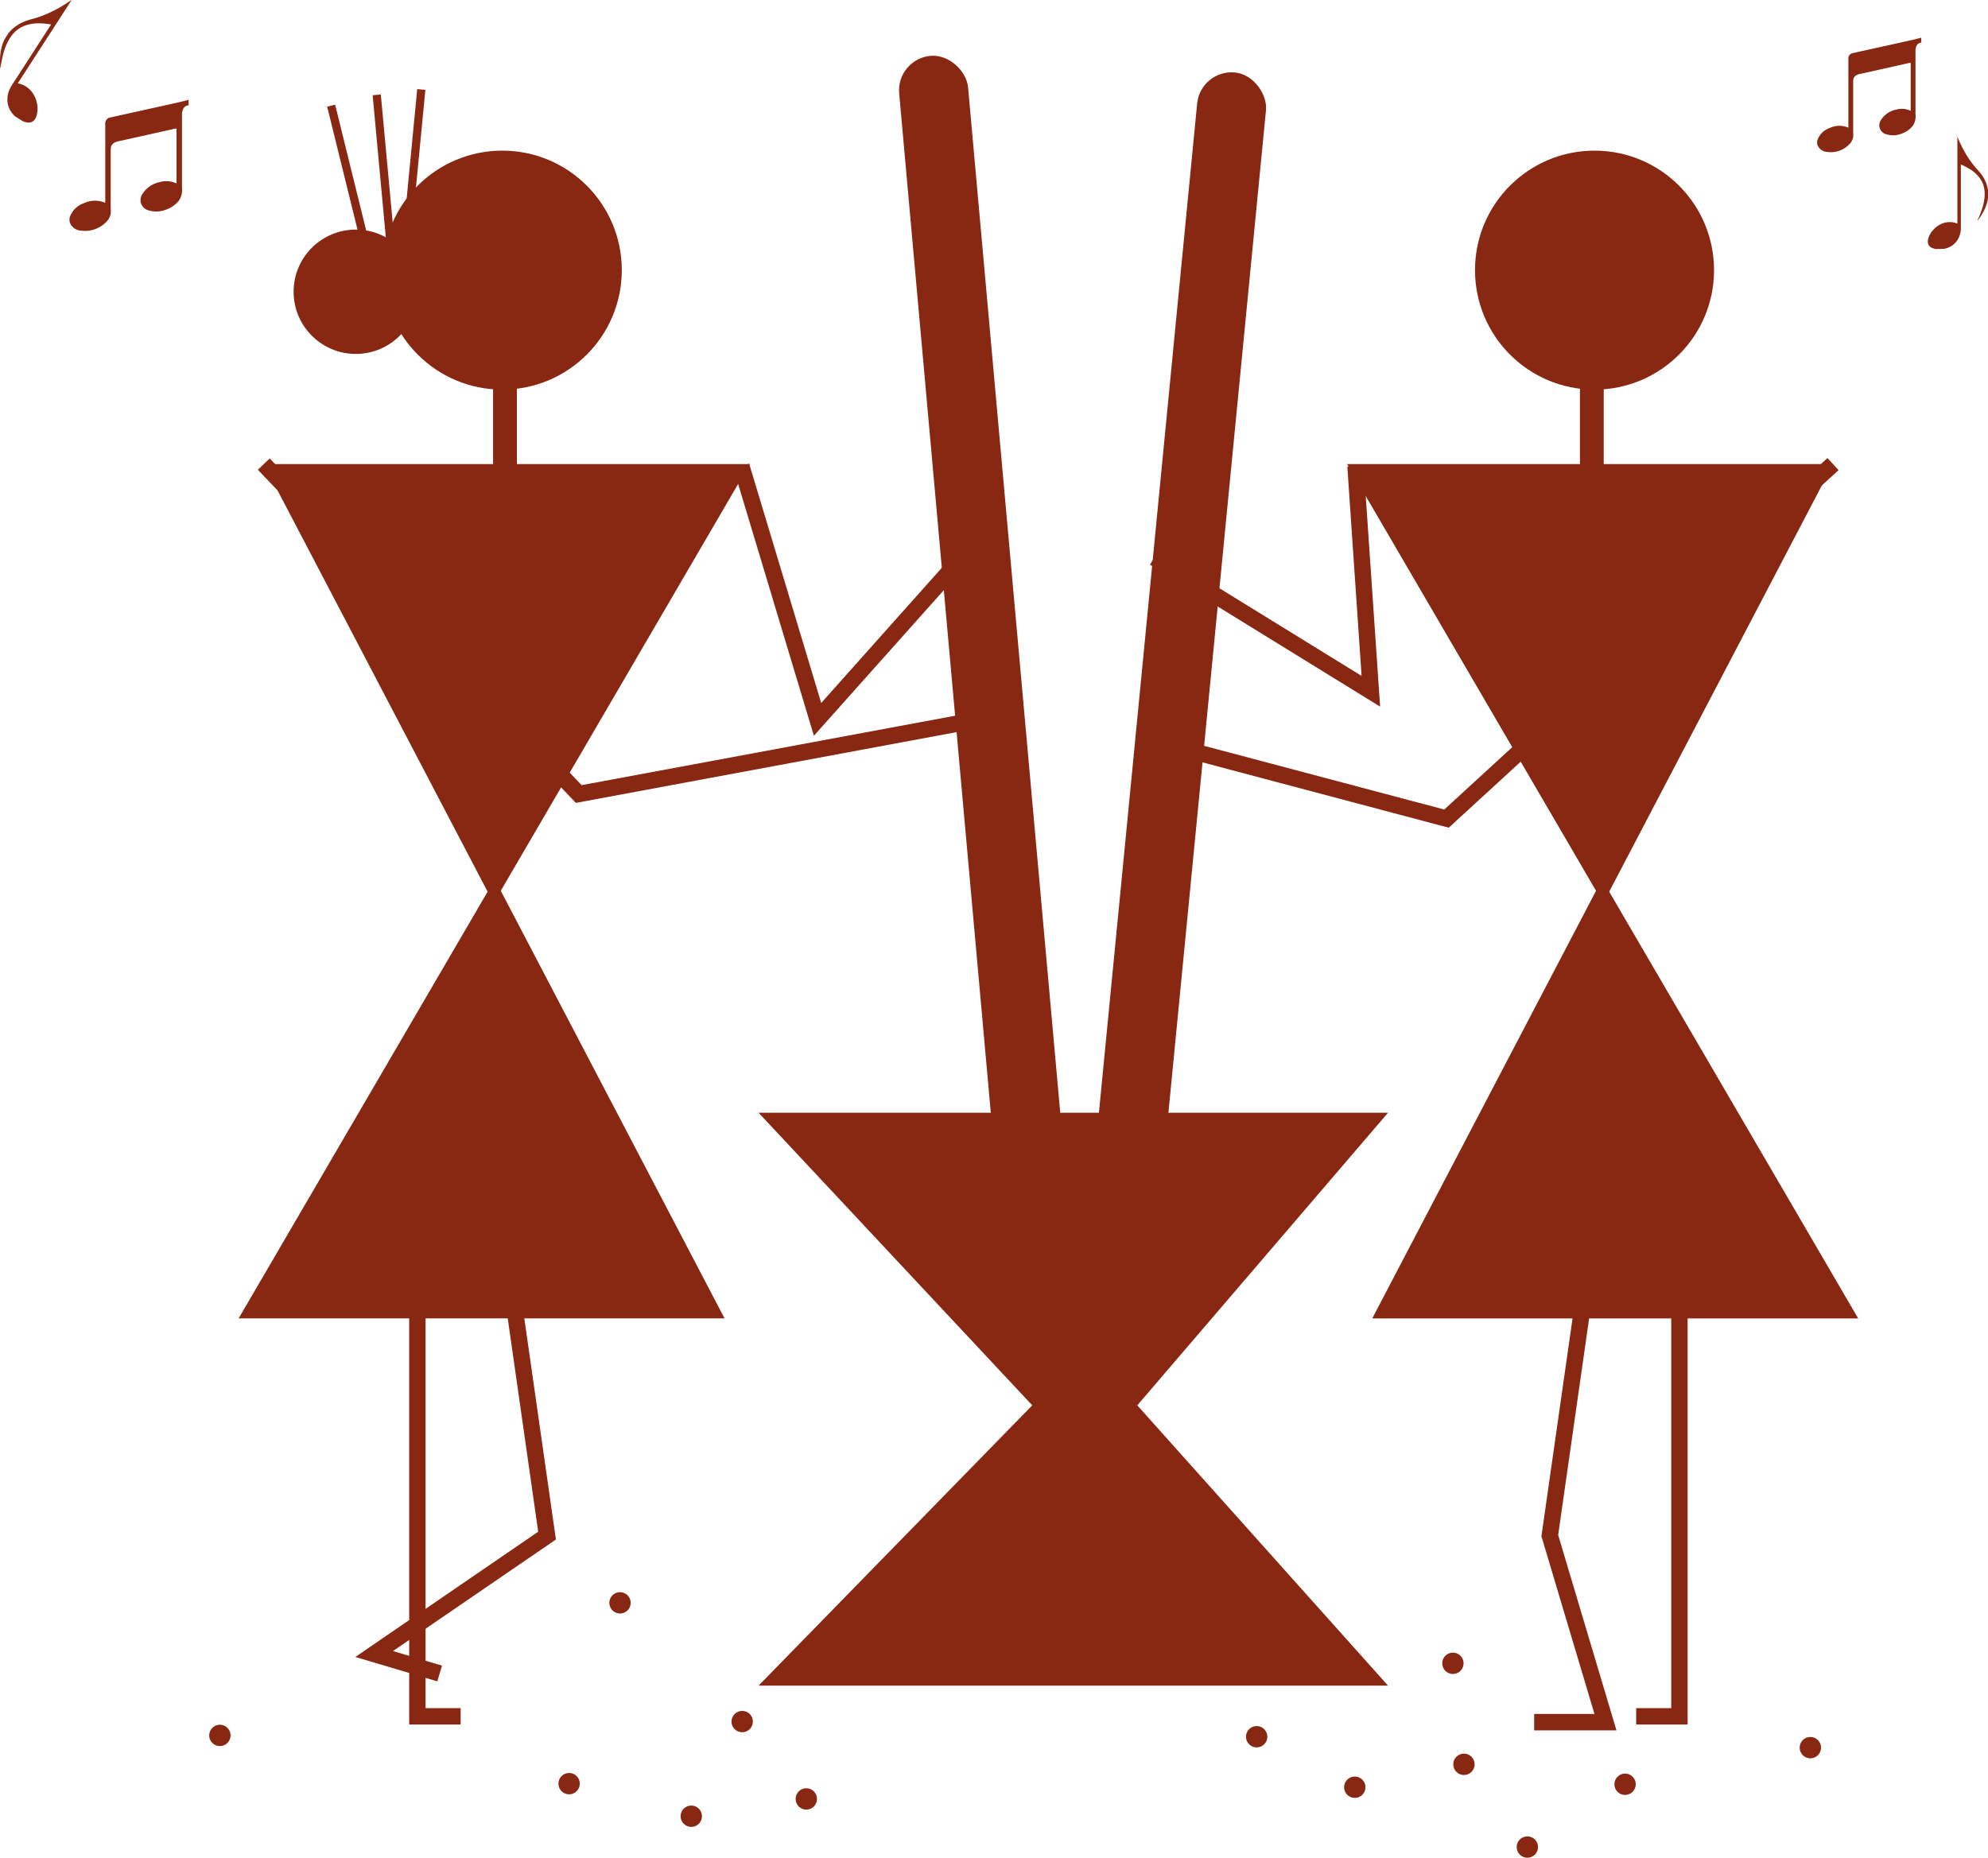 <svg viewBox="0 0 170.604 159.458" height="159.458" width="170.604" xmlns="http://www.w3.org/2000/svg">
  <g transform="translate(-571.953 -364.194)" data-sanitized-data-name="Group 131383" data-name="Group 131383" id="Group_131383">
    <g transform="translate(592.43 371.841)" data-sanitized-data-name="Group 211" data-name="Group 211" id="Group_211">
      <circle fill="#882712" transform="translate(12.371 5.283)" r="10.256" cy="10.256" cx="10.256" data-sanitized-data-name="Ellipse 7" data-name="Ellipse 7" id="Ellipse_7"></circle>
      <circle fill="#882712" transform="translate(4.72 12.06)" r="5.336" cy="5.336" cx="5.336" data-sanitized-data-name="Ellipse 8" data-name="Ellipse 8" id="Ellipse_8"></circle>
      <rect fill="#882712" transform="translate(21.839 24.393)" height="9.096" width="2.042" data-sanitized-data-name="Rectangle 81" data-name="Rectangle 81" id="Rectangle_81"></rect>
      <path fill="#882712" transform="translate(-601.97 -388.629)" d="M604.131,420.819h41.7L623.851,458.5Z" data-sanitized-data-name="Path 299" data-name="Path 299" id="Path_299"></path>
      <path fill="#882712" transform="translate(-601.059 -403.649)" d="M642.761,509.166h-41.7l21.983-37.684Z" data-sanitized-data-name="Path 300" data-name="Path 300" id="Path_300"></path>
      <path fill="#882712" transform="translate(-607.228 -418.199)" d="M626.282,558.577h-4.416V520.56h1.407V557.17h3.009Z" data-sanitized-data-name="Path 301" data-name="Path 301" id="Path_301"></path>
      <path fill="#882712" transform="translate(-605.28 -418.63)" d="M622.333,555.3l-7.037-2.092,15.693-10.751L628.1,522.212l1.393-.2,3.016,21.114L618.526,552.7l4.207,1.251Z" data-sanitized-data-name="Path 302" data-name="Path 302" id="Path_302"></path>
      <path fill="#882712" transform="translate(-601.756 -388.424)" d="M630.7,449.693,603.408,421.1l1.018-.972,26.768,28.042,34.6-6.433.257,1.383Z" data-sanitized-data-name="Path 303" data-name="Path 303" id="Path_303"></path>
      <path fill="#882712" transform="translate(-618.954 -388.617)" d="M668.323,444.123l-6.9-22.94,1.347-.406,6.18,20.533,10.71-12.008,1.05.937Z" data-sanitized-data-name="Path 304" data-name="Path 304" id="Path_304"></path>
      <path fill="#882712" transform="translate(8.084 1.457)" d="M3.929,17.94-.485.049.2-.12,4.612,17.772Z" data-sanitized-data-name="Line 26" data-name="Line 26" id="Line_26"></path>
      <path fill="#882712" transform="translate(12.003 0.509)" d="M1.2,18.369-.5.019.2-.046,1.9,18.3Z" data-sanitized-data-name="Line 27" data-name="Line 27" id="Line_27"></path>
      <path fill="#882712" transform="translate(14.06 0.048)" d="M.2,18.363-.5,18.3,1.267-.048l.7.067Z" data-sanitized-data-name="Line 28" data-name="Line 28" id="Line_28"></path>
    </g>
    <g transform="translate(669.897 377.124)" data-sanitized-data-name="Group 212" data-name="Group 212" id="Group_212">
      <circle fill="#882712" transform="translate(28.637)" r="10.256" cy="10.256" cx="10.256" data-sanitized-data-name="Ellipse 9" data-name="Ellipse 9" id="Ellipse_9"></circle>
      <rect fill="#882712" transform="translate(39.682 28.207) rotate(180)" height="9.096" width="2.042" data-sanitized-data-name="Rectangle 82" data-name="Rectangle 82" id="Rectangle_82"></rect>
      <path fill="#882712" transform="translate(-718.612 -393.912)" d="M777.971,420.819h-41.7L758.251,458.5Z" data-sanitized-data-name="Path 305" data-name="Path 305" id="Path_305"></path>
      <path fill="#882712" transform="translate(-719.522 -408.931)" d="M739.341,509.166h41.7l-21.983-37.684Z" data-sanitized-data-name="Path 306" data-name="Path 306" id="Path_306"></path>
      <path fill="#882712" transform="translate(-729.066 -423.482)" d="M775.949,558.577h-4.416V557.17h3.009V520.56h1.407Z" data-sanitized-data-name="Path 307" data-name="Path 307" id="Path_307"></path>
      <path fill="#882712" transform="translate(-725.377 -423.913)" d="M766.153,559.509h-7.064V558.1h5.176l-4.552-15.255.022-.153,2.955-20.682,1.393.2-2.933,20.529Z" data-sanitized-data-name="Path 308" data-name="Path 308" id="Path_308"></path>
      <path fill="#882712" transform="translate(-711.171 -393.693)" d="M737.554,451.808l-26.383-7,.361-1.36,25.638,6.8,32.885-30.168.951,1.037Z" data-sanitized-data-name="Path 309" data-name="Path 309" id="Path_309"></path>
      <path fill="#882712" transform="translate(-711.483 -393.965)" d="M731.976,441.687l-19.753-12.181.739-1.2,17.425,10.745-1.224-17.96,1.4-.1Z" data-sanitized-data-name="Path 310" data-name="Path 310" id="Path_310"></path>
    </g>
    <rect fill="#882712" transform="translate(648.852 369.254) rotate(-5.135)" rx="2.967" height="95.81" width="5.935" data-sanitized-data-name="Rectangle 83" data-name="Rectangle 83" id="Rectangle_83"></rect>
    <rect fill="#882712" transform="translate(674.976 370.128) rotate(5.558)" rx="2.967" height="95.81" width="5.935" data-sanitized-data-name="Rectangle 84" data-name="Rectangle 84" id="Rectangle_84"></rect>
    <path fill="#882712" transform="translate(-27.433 -40.25)" d="M664.486,499.957H718.5L696.985,525.07,718.5,549.128H664.486L687.97,525.07Z" data-sanitized-data-name="Path 311" data-name="Path 311" id="Path_311"></path>
    <g transform="translate(589.905 500.855)" data-sanitized-data-name="Group 213" data-name="Group 213" id="Group_213">
      <circle fill="#882712" transform="translate(40.454 18.317)" r="0.917" cy="0.917" cx="0.917" data-sanitized-data-name="Ellipse 10" data-name="Ellipse 10" id="Ellipse_10"></circle>
      <circle fill="#882712" transform="translate(44.823 10.192)" r="0.917" cy="0.917" cx="0.917" data-sanitized-data-name="Ellipse 11" data-name="Ellipse 11" id="Ellipse_11"></circle>
      <circle fill="#882712" transform="translate(50.326 16.832)" r="0.917" cy="0.917" cx="0.917" data-sanitized-data-name="Ellipse 12" data-name="Ellipse 12" id="Ellipse_12"></circle>
      <circle fill="#882712" transform="translate(29.971 15.521)" r="0.917" cy="0.917" cx="0.917" data-sanitized-data-name="Ellipse 13" data-name="Ellipse 13" id="Ellipse_13"></circle>
      <circle fill="#882712" transform="translate(34.34)" r="0.917" cy="0.917" cx="0.917" data-sanitized-data-name="Ellipse 14" data-name="Ellipse 14" id="Ellipse_14"></circle>
      <circle fill="#882712" transform="translate(0 11.38)" r="0.917" cy="0.917" cx="0.917" data-sanitized-data-name="Ellipse 15" data-name="Ellipse 15" id="Ellipse_15"></circle>
      <circle fill="#882712" transform="translate(106.762 13.862)" r="0.917" cy="0.917" cx="0.917" data-sanitized-data-name="Ellipse 16" data-name="Ellipse 16" id="Ellipse_16"></circle>
      <circle fill="#882712" transform="translate(97.395 15.828)" r="0.917" cy="0.917" cx="0.917" data-sanitized-data-name="Ellipse 17" data-name="Ellipse 17" id="Ellipse_17"></circle>
      <circle fill="#882712" transform="translate(105.815 5.191)" r="0.917" cy="0.917" cx="0.917" data-sanitized-data-name="Ellipse 18" data-name="Ellipse 18" id="Ellipse_18"></circle>
      <circle fill="#882712" transform="translate(120.59 15.573)" r="0.917" cy="0.917" cx="0.917" data-sanitized-data-name="Ellipse 19" data-name="Ellipse 19" id="Ellipse_19"></circle>
      <circle fill="#882712" transform="translate(136.49 12.43)" r="0.917" cy="0.917" cx="0.917" data-sanitized-data-name="Ellipse 20" data-name="Ellipse 20" id="Ellipse_20"></circle>
      <circle fill="#882712" transform="translate(88.974 11.493)" r="0.917" cy="0.917" cx="0.917" data-sanitized-data-name="Ellipse 21" data-name="Ellipse 21" id="Ellipse_21"></circle>
      <circle fill="#882712" transform="translate(112.204 20.963)" r="0.917" cy="0.917" cx="0.917" data-sanitized-data-name="Ellipse 22" data-name="Ellipse 22" id="Ellipse_22"></circle>
    </g>
    <g transform="translate(727.908 367.447)" id="Fr87Y5">
      <g data-sanitized-data-name="Group 214" data-name="Group 214" id="Group_214">
        <path fill="#882712" transform="translate(-793.628 -368.818)" d="M802.554,369.217a.5.5,0,0,0-.442.359,1.077,1.077,0,0,0-.057.414q0,2.7,0,5.406a1.44,1.44,0,0,1-.222.954,2.071,2.071,0,0,1-.943.677,1.974,1.974,0,0,1-1.309.072.8.8,0,0,1-.474-1.257,2,2,0,0,1,1.3-.87,1.729,1.729,0,0,1,1.152.073c.106.049.085-.017.085-.073V372.9c0-.612,0-1.223,0-1.835,0-.086,0-.123-.111-.1q-2.117.478-4.237.945a1.225,1.225,0,0,0-.291.1.5.5,0,0,0-.291.442c0,.066-.008.132-.008.2q0,2.152,0,4.3a2.1,2.1,0,0,1,0,.37,1.175,1.175,0,0,1-.366.661,2.191,2.191,0,0,1-1.857.623.923.923,0,0,1-.867-.694v-.248a1.691,1.691,0,0,1,1.088-1.117,1.941,1.941,0,0,1,1.592-.023v-4.97c0-.306,0-.612,0-.917a.458.458,0,0,1,.409-.516q.471-.109.941-.212c1.243-.275,2.487-.547,3.729-.827.374-.084.749-.158,1.116-.27.038-.007.053,0,.051.047C802.552,368.983,802.554,369.1,802.554,369.217Z" data-sanitized-data-name="Path 312" data-name="Path 312" id="Path_312"></path>
      </g>
    </g>
    <g transform="translate(577.921 372.774)" data-sanitized-data-name="Fr87Y5" data-name="Fr87Y5" id="Fr87Y5-2">
      <g transform="translate(0)" data-sanitized-data-name="Group 215" data-name="Group 215" id="Group_215">
        <path fill="#882712" transform="translate(-580.436 -376.39)" d="M590.658,376.846a.568.568,0,0,0-.507.411,1.233,1.233,0,0,0-.065.475q0,3.1,0,6.19a1.655,1.655,0,0,1-.255,1.093,2.374,2.374,0,0,1-1.08.775,2.259,2.259,0,0,1-1.5.083.913.913,0,0,1-.543-1.439,2.286,2.286,0,0,1,1.494-1,1.981,1.981,0,0,1,1.318.084c.122.056.1-.02.1-.084q0-1.186,0-2.371c0-.7,0-1.4,0-2.1,0-.1,0-.14-.127-.112q-2.425.547-4.852,1.081a1.388,1.388,0,0,0-.333.118.568.568,0,0,0-.333.506c0,.075-.008.151-.008.227q0,2.463,0,4.926a2.372,2.372,0,0,1,.006.424,1.345,1.345,0,0,1-.419.757,2.512,2.512,0,0,1-2.128.714,1.058,1.058,0,0,1-.992-.794v-.284a1.937,1.937,0,0,1,1.245-1.279,2.223,2.223,0,0,1,1.823-.025v-5.691c0-.35,0-.7,0-1.051a.524.524,0,0,1,.469-.591q.538-.125,1.078-.243c1.423-.316,2.848-.627,4.27-.947.428-.1.858-.182,1.278-.31.044-.008.06,0,.058.054C590.653,376.579,590.658,376.713,590.658,376.846Z" data-sanitized-data-name="Path 313" data-name="Path 313" id="Path_313"></path>
      </g>
    </g>
    <g transform="translate(571.953 364.194)" id="uhRY6D">
      <g data-sanitized-data-name="Group 216" data-name="Group 216" id="Group_216">
        <path fill="#882712" transform="translate(-571.953 -364.194)" d="M573.93,374.61a1.931,1.931,0,0,0,.338.089.649.649,0,0,0,.594-.162.976.976,0,0,0,.218-.379,2.111,2.111,0,0,0,.056-1.03,2.4,2.4,0,0,0-.331-.876,1.987,1.987,0,0,0-.542-.576,1.954,1.954,0,0,0-.729-.318c-.043-.009-.052-.019-.025-.06q.266-.405.529-.813c.186-.288.37-.578.557-.865.133-.208.269-.413.4-.62l.4-.618c.134-.207.269-.412.4-.619s.264-.412.4-.618.269-.412.4-.619.266-.415.4-.622.269-.413.4-.62l.4-.621c.089-.138.179-.275.269-.413a.143.143,0,0,0,.025-.056l-.166.111c-.283.194-.575.374-.872.544a10.884,10.884,0,0,1-1.126.559,8.981,8.981,0,0,1-.9.329c-.267.081-.539.14-.8.235a3.782,3.782,0,0,0-.951.5,3.09,3.09,0,0,0-.509.469.977.977,0,0,0-.1.125c-.074.118-.149.236-.227.352a2.473,2.473,0,0,0-.289.641,4.106,4.106,0,0,0-.179.939,5.647,5.647,0,0,0,0,.919.627.627,0,0,0,.022.156c.01-.071.021-.143.031-.214a8.455,8.455,0,0,1,.216-1.066,5.2,5.2,0,0,1,.327-.9,3.626,3.626,0,0,1,.4-.661,2.527,2.527,0,0,1,1.182-.858,3.457,3.457,0,0,1,1.2-.177,6.114,6.114,0,0,1,.969.094l.02.006-.281.435-.566.877-.562.869-.561.87-.562.869-.561.87c-.111.173-.229.341-.331.518a2.151,2.151,0,0,0-.317,1.329,1.909,1.909,0,0,0,.476,1.066c.05.058.1.112.155.168Z" data-sanitized-data-name="Path 314" data-name="Path 314" id="Path_314"></path>
      </g>
    </g>
    <g transform="translate(737.393 375.955)" data-sanitized-data-name="uhRY6D" data-name="uhRY6D" id="uhRY6D-2">
      <g data-sanitized-data-name="Group 217" data-name="Group 217" id="Group_217">
        <path fill="#882712" transform="translate(-807.111 -380.911)" d="M807.775,390.525a1.694,1.694,0,0,1-.291-.094.567.567,0,0,1-.359-.4.841.841,0,0,1,.018-.381,1.85,1.85,0,0,1,.447-.783,2.105,2.105,0,0,1,.656-.486,1.734,1.734,0,0,1,.67-.167,1.711,1.711,0,0,1,.685.111c.037.014.047.011.046-.032,0-.283,0-.565,0-.847,0-.3,0-.6,0-.9,0-.215,0-.43,0-.645s0-.427,0-.641,0-.43,0-.645,0-.427,0-.64,0-.431,0-.645,0-.431,0-.645,0-.43,0-.645,0-.43,0-.645c0-.143,0-.286,0-.43a.131.131,0,0,1,.008-.053c.023.053.047.106.07.16.115.276.245.547.383.812a9.451,9.451,0,0,0,.562.943,7.923,7.923,0,0,0,.507.668c.157.186.329.357.477.552a3.3,3.3,0,0,1,.463.814,2.67,2.67,0,0,1,.152.585.888.888,0,0,1,.012.137c0,.122,0,.244,0,.366a2.221,2.221,0,0,1-.091.608,3.583,3.583,0,0,1-.314.774,4.9,4.9,0,0,1-.435.675.6.6,0,0,1-.089.1l.078-.172a7.383,7.383,0,0,0,.345-.884,4.6,4.6,0,0,0,.187-.818,3.2,3.2,0,0,0,.017-.676,2.212,2.212,0,0,0-.461-1.189,3.045,3.045,0,0,0-.8-.7,5.354,5.354,0,0,0-.756-.389l-.017,0v.452q0,.456,0,.912t0,.9v.9c0,.3,0,.6,0,.9v.9c0,.179.007.359,0,.538a1.885,1.885,0,0,1-.4,1.126,1.665,1.665,0,0,1-.853.556c-.064.019-.129.034-.193.051Z" data-sanitized-data-name="Path 315" data-name="Path 315" id="Path_315"></path>
      </g>
    </g>
  </g>
</svg>
